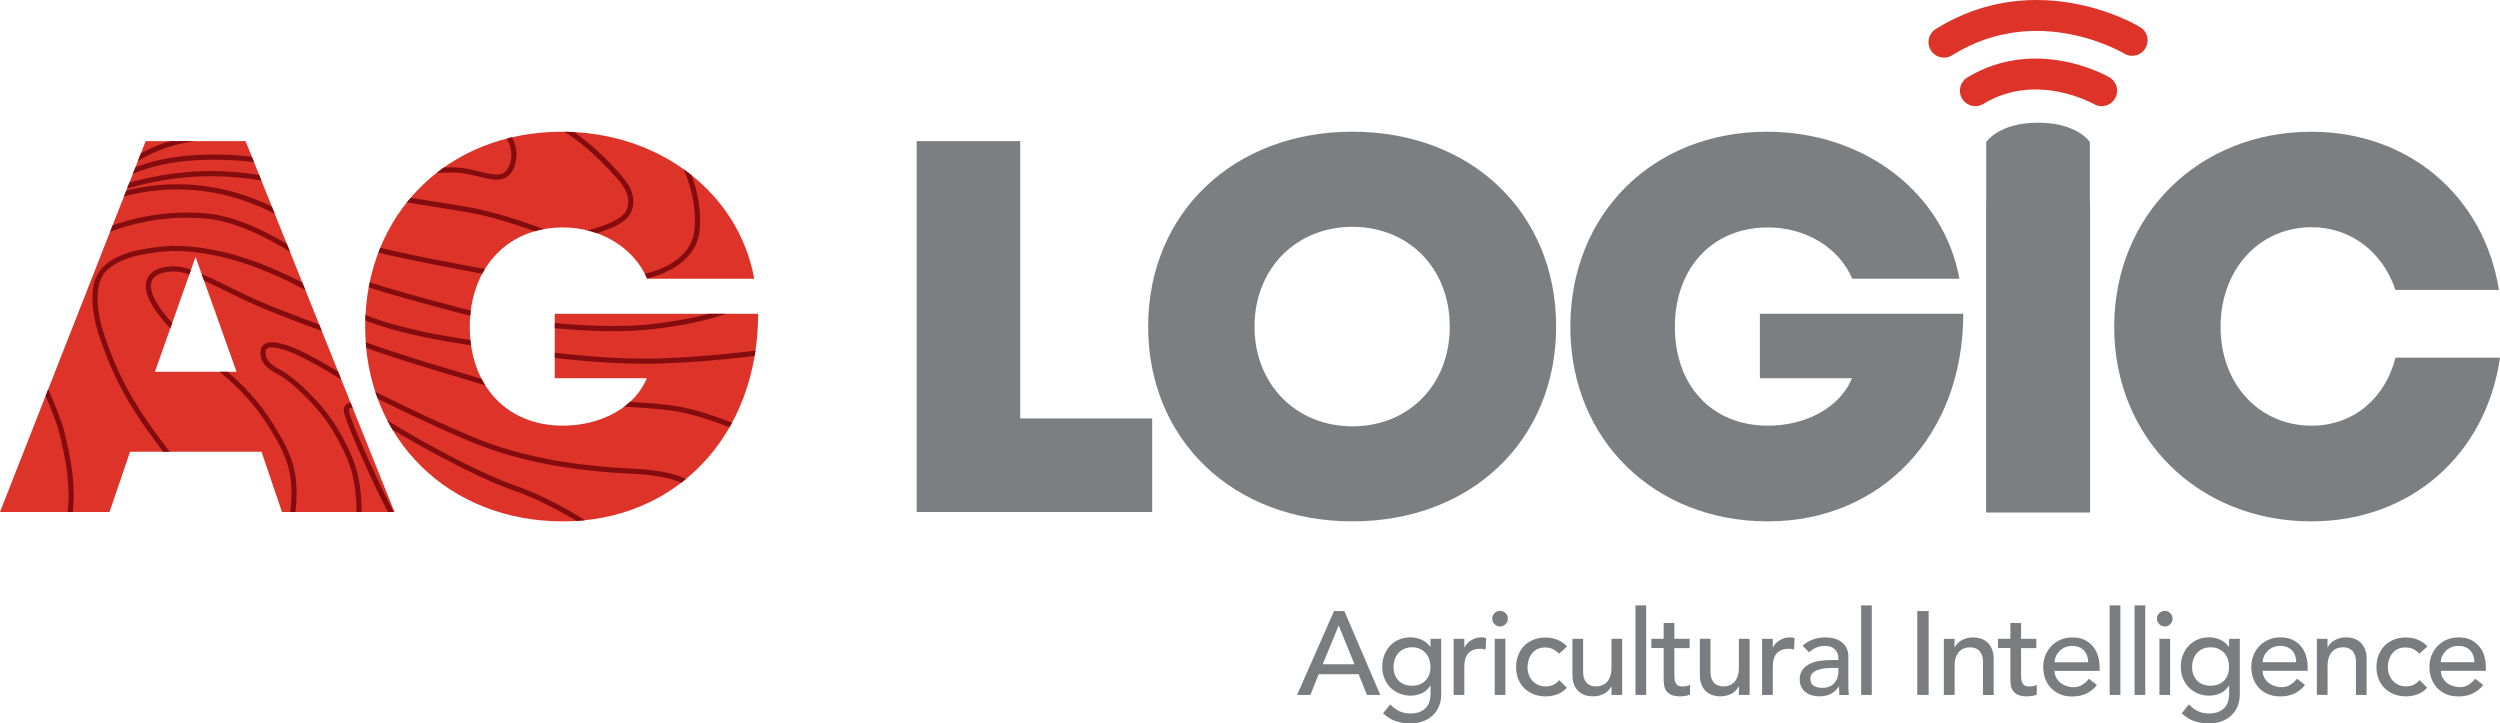 <?xml version="1.0" encoding="UTF-8"?> <svg xmlns="http://www.w3.org/2000/svg" xmlns:xlink="http://www.w3.org/1999/xlink" id="Layer_2" data-name="Layer 2" viewBox="0 0 549.95 159.12"><defs><style> .cls-1, .cls-2, .cls-3, .cls-4 { fill: none; } .cls-2 { stroke: #dd3328; stroke-width: 6.8px; } .cls-2, .cls-3 { stroke-linejoin: round; } .cls-2, .cls-3, .cls-4 { stroke-linecap: round; } .cls-5 { clip-path: url(#clippath); } .cls-6 { fill: #7d7e81; } .cls-7 { fill: #dd3328; } .cls-8 { fill: #4f4f51; } .cls-9 { fill: #7b7c7f; } .cls-3, .cls-4 { stroke: #840c0e; stroke-width: 1.13px; } .cls-10 { clip-path: url(#clippath-1); } </style><clipPath id="clippath"><path class="cls-1" d="m43.02,56.51l9.02,25.28h-17.96l8.94-25.28Zm-10.97-25.47L0,112.63h24.09l4.52-13.25h28.92l4.5,13.25h24.75L54.02,31.04h-21.97Z"></path></clipPath><clipPath id="clippath-1"><path class="cls-1" d="m80.34,71.9c0,24.82,18.47,42.79,43.46,42.79s42.98-18.97,42.98-45.66h-44.74v14.17h20.26c-2.57,6.29-9.92,10.44-18.5,10.44-12.35,0-20.46-8.84-20.46-21.74s8.24-21.87,20.46-21.87c8.32,0,15.62,4.42,18.57,11.29h23.55c-3.45-18.96-20.94-32.34-42.33-32.34-25.13,0-43.26,18.1-43.26,42.92"></path></clipPath></defs><g id="Layer_1-2" data-name="Layer 1"><path class="cls-7" d="m43.02,56.51l9.02,25.28h-17.96l8.94-25.28Zm-10.97-25.47L0,112.63h24.09l4.52-13.25h28.92l4.5,13.25h24.75L54.02,31.04h-21.97Z"></path><g class="cls-5"><path class="cls-4" d="m57.12,29.77s-10.76-.48-18.79,1.61c-8.75,2.28-14.13,8.19-14.13,8.19"></path><path class="cls-3" d="m59.21,35.55s-22.48-4.17-34.53,4.66"></path><path class="cls-4" d="m60.49,39.72s-9.15-2.25-19.59-1.28c-10.44.96-18.15,4.18-18.15,4.18"></path><path class="cls-4" d="m64.02,48.55s-18.15-13.33-41.59-4.34"></path><path class="cls-4" d="m66.91,56.74s-11.41-8.12-20.88-9.15c-16.22-1.77-28.26,5.78-28.26,5.78"></path><path class="cls-4" d="m70.13,64.77c-.48,0-16.14-10.32-32.28-10.12-8.19.48-15.1,2.25-16.54,7.55-1.26,4.62.8,10.76.8,10.76,3.21,9.79,6.74,16.54,15.58,27.78"></path><path class="cls-3" d="m7.82,80.67s4.82,10.44,5.78,14.45c.96,4.01,3.37,13.17,1.12,21.2"></path><path class="cls-4" d="m77.35,84.2s-9.72-6.14-13.97-7.55c-2.56-.85-5.14-1.45-5.46.48-.32,1.93.93,3.43,3.37,4.66,3.45,1.73,9.63,7.87,12.52,12.85,2.89,4.98,5.46,9.79,5.14,19.27"></path><path class="cls-4" d="m73.34,73.12s-10.44-3.69-17.02-6.58c-6.58-2.89-14.13-7.39-17.82-7.39s-6.74,1.28-5.62,5.3c1.12,4.01,6.74,9.15,6.74,9.15"></path><path class="cls-4" d="m44.92,78.76s8.54,4.92,14.65,14.75c4.6,7.39,5.85,11.2,4.73,20.4"></path><path class="cls-4" d="m79.44,89.66s-3.69-1.61-3.21.96c.48,2.57,7.3,17.78,11,24.37"></path></g><path class="cls-8" d="m437,112.63h22.77V45.77s0-10.2-11.39-10.2-11.39,10.2-11.39,10.2v66.86Z"></path><path class="cls-7" d="m122.04,69.03v14.17h20.26c-2.57,6.29-9.92,10.44-18.5,10.44-12.35,0-20.46-8.84-20.46-21.74s8.24-21.87,20.46-21.87c8.32,0,15.62,4.42,18.57,11.29h23.55c-3.45-18.96-20.94-32.34-42.33-32.34-25.13,0-43.26,18.1-43.26,42.92s18.47,42.79,43.46,42.79,42.98-18.97,42.98-45.66h-44.74Z"></path><rect class="cls-1" y="0" width="549.95" height="159.12"></rect><g class="cls-10"><path class="cls-4" d="m104.81,75.53s-17.5-2.09-26.98-6.74"></path><path class="cls-4" d="m104.33,69.11s-19.59-4.98-26.33-7.55"></path><path class="cls-4" d="m106.9,59.79s-21.68-3.85-29.07-6.26"></path><path class="cls-4" d="m119.34,50.92s-9.23-3.65-17.26-4.94c-8.03-1.29-19.91-3.21-19.91-3.21"></path><path class="cls-4" d="m89.72,38.12c.48,0,8.35-1.28,12.69-.48s6.58,1.93,8.51.96c1.93-.96,2.73-4.5,1.61-7.23-1.12-2.73-3.21-4.98-3.21-4.98"></path><path class="cls-4" d="m129.3,51.24s7.23-1.61,8.82-4.42c1.35-2.39.48-5.14-1.61-7.55-2.09-2.41-8.51-9.64-16.22-13.01"></path><path class="cls-4" d="m141.91,60.76s10.28-1.77,11.4-9.8c.64-5.62-.96-13.01-5.62-19.59"></path><path class="cls-4" d="m118.3,71.2s13.97,1.93,25.21.64c11.24-1.28,17.5-3.53,21.84-5.94"></path><path class="cls-4" d="m117.98,77.62s14.77,2.25,27.78,1.77c13.01-.48,24.57-2.25,24.57-2.25"></path><path class="cls-4" d="m132.43,88.7s12.2.32,17.66,1.45c5.46,1.12,12.85,4.17,12.85,4.17"></path><path class="cls-4" d="m109.63,85.01s-27.3-7.87-31.47-10.12"></path><path class="cls-4" d="m151.86,106.68s-2.41-2.57-13.01-3.05c-10.6-.48-20.39-1.93-29.71-4.98-9.31-3.05-28.26-12.69-28.26-12.69"></path><path class="cls-4" d="m129.06,115.36s-7.55-5.14-16.38-8.19-26.17-12.85-29.23-15.25"></path></g><path class="cls-2" d="m469.03,8.87s-20.62-12.57-41.4.4m34.69,10.68s-14.21-8.25-27.78,0"></path><path class="cls-6" d="m436.93,31.26v81.48h22.8V31.26s-2.7-4.27-11.4-4.27-11.4,4.27-11.4,4.27"></path><path class="cls-6" d="m508.46,114.69c21.73,0,38.39-14.56,41.49-36.01h-22.99c-2.29,9.07-9.4,14.96-18.45,14.96-11.55,0-20.03-9.15-20.03-21.74s8.47-21.92,20.03-21.92c8.59,0,15.64,5.43,18.44,13.8h22.77c-3.32-20.69-19.88-34.8-41.26-34.8-24.83,0-43.38,18.38-43.38,42.92s18.55,42.79,43.38,42.79h0Z"></path><path class="cls-6" d="m387.14,69.03v14.17h20.26c-2.57,6.29-9.92,10.44-18.5,10.44-12.35,0-20.46-8.84-20.46-21.74s8.24-21.87,20.46-21.87c8.32,0,15.62,4.42,18.57,11.29h23.56c-3.45-18.96-20.95-32.34-42.33-32.34-25.13,0-43.26,18.1-43.26,42.92s18.47,42.79,43.46,42.79,42.98-18.97,42.98-45.66h-44.74Z"></path><rect class="cls-1" y="0" width="549.95" height="159.12"></rect><polygon class="cls-6" points="224.42 92.05 224.42 31.04 201.65 31.04 201.65 112.63 253.46 112.63 253.46 92.05 224.42 92.05"></polygon><path class="cls-6" d="m297.51,93.78c-12.42,0-21.54-9.24-21.54-21.94s9.12-21.94,21.54-21.94,21.41,9.17,21.41,21.94-8.99,21.94-21.41,21.94h0Zm0,20.91c26.16,0,44.81-17.85,44.81-42.86s-18.65-42.86-44.81-42.86-44.94,17.92-44.94,42.86,18.72,42.86,44.94,42.86h0Z"></path><path class="cls-9" d="m536.93,145.67c0-.42.09-.84.27-1.26.18-.43.44-.81.77-1.16.33-.35.73-.63,1.21-.85.48-.22,1-.32,1.58-.32s1.11.09,1.55.27c.44.18.81.44,1.11.76.29.32.52.7.66,1.13.15.44.23.91.25,1.43h-7.4Zm9.9,1.88v-.83c0-.8-.11-1.59-.32-2.36-.22-.77-.57-1.47-1.06-2.08-.49-.62-1.11-1.12-1.86-1.5-.76-.38-1.68-.57-2.78-.57-.92,0-1.77.17-2.55.5-.78.33-1.45.79-2.02,1.37-.56.58-1.01,1.27-1.33,2.06-.32.79-.48,1.65-.48,2.57s.15,1.78.44,2.57c.3.79.72,1.48,1.26,2.06.55.58,1.22,1.04,2.01,1.37.79.33,1.67.49,2.65.49,2.35,0,4.17-.84,5.47-2.53l-1.77-1.36c-.45.56-.95,1-1.48,1.34-.54.34-1.17.51-1.9.51-.54,0-1.06-.09-1.56-.26-.5-.17-.95-.42-1.33-.73-.38-.31-.69-.69-.92-1.13-.23-.44-.35-.93-.35-1.47h9.9Zm-12.85-5.37c-.61-.66-1.32-1.15-2.15-1.47-.83-.32-1.69-.48-2.59-.48-.97,0-1.85.16-2.65.48-.79.32-1.47.77-2.03,1.34-.57.57-1,1.26-1.32,2.06-.31.8-.47,1.68-.47,2.63s.16,1.83.47,2.62c.31.79.76,1.47,1.33,2.03.57.56,1.26,1,2.05,1.32.79.31,1.66.47,2.62.47.9,0,1.76-.15,2.57-.44.81-.3,1.52-.78,2.12-1.46l-1.67-1.67c-.4.45-.83.79-1.3,1.03-.47.23-1.03.35-1.69.35-.61,0-1.16-.11-1.64-.33-.49-.22-.9-.52-1.25-.9-.35-.38-.62-.83-.81-1.34-.19-.51-.29-1.06-.29-1.63s.08-1.12.25-1.65.41-1,.73-1.41c.32-.41.72-.73,1.2-.96.48-.23,1.04-.35,1.68-.35s1.23.12,1.71.35c.48.23.93.58,1.37,1.03l1.77-1.61Zm-24.31,10.68h2.35v-6.36c0-.71.09-1.33.26-1.85.17-.52.42-.95.73-1.29.31-.34.68-.59,1.09-.74.42-.16.87-.23,1.36-.23.36,0,.72.06,1.05.17.34.11.64.3.9.55.26.25.47.58.62.99.16.41.23.9.23,1.47v7.3h2.35v-7.95c0-.82-.12-1.52-.36-2.12-.24-.6-.57-1.09-.98-1.47-.41-.38-.89-.66-1.43-.85-.55-.18-1.12-.27-1.71-.27-.96,0-1.8.2-2.53.61-.73.41-1.24.94-1.54,1.6h-.05v-1.9h-2.35v12.35Zm-11.93-7.19c0-.42.09-.84.27-1.26.18-.43.44-.81.77-1.16.33-.35.73-.63,1.21-.85.48-.22,1-.32,1.58-.32s1.11.09,1.55.27c.44.18.81.44,1.11.76.29.32.52.7.66,1.13.15.44.23.91.25,1.43h-7.4Zm9.9,1.88v-.83c0-.8-.11-1.59-.33-2.36-.22-.77-.57-1.47-1.05-2.08-.49-.62-1.11-1.12-1.86-1.5-.76-.38-1.68-.57-2.78-.57-.92,0-1.77.17-2.55.5-.78.33-1.46.79-2.02,1.37-.57.58-1.01,1.27-1.33,2.06-.32.79-.48,1.65-.48,2.57s.15,1.78.44,2.57c.29.79.72,1.48,1.26,2.06.55.58,1.22,1.04,2.01,1.37.79.33,1.67.49,2.64.49,2.35,0,4.17-.84,5.47-2.53l-1.77-1.36c-.45.56-.95,1-1.49,1.34-.54.34-1.17.51-1.9.51-.54,0-1.06-.09-1.56-.26-.5-.17-.95-.42-1.33-.73-.38-.31-.69-.69-.92-1.13-.23-.44-.35-.93-.35-1.47h9.9Zm-19.67-4.83c.5.22.93.51,1.28.89.35.37.62.82.81,1.36.19.53.29,1.11.29,1.73,0,1.25-.36,2.25-1.1,3.01-.73.76-1.72,1.13-2.97,1.13s-2.24-.38-2.97-1.13c-.73-.76-1.09-1.76-1.09-3.01,0-.62.1-1.2.29-1.73.19-.53.46-.98.81-1.36.35-.37.77-.67,1.28-.89.5-.22,1.07-.33,1.69-.33s1.19.11,1.69.33m4.72-2.2h-2.35v1.77h-.05c-.45-.66-1.07-1.17-1.86-1.54-.79-.36-1.6-.55-2.44-.55-.96,0-1.82.17-2.59.5-.77.33-1.43.79-1.98,1.38-.55.59-.97,1.28-1.26,2.07-.3.79-.44,1.64-.44,2.54s.16,1.74.47,2.52c.31.77.75,1.44,1.3,2.01.56.57,1.22,1.01,1.99,1.33.77.32,1.61.48,2.52.48.85,0,1.66-.18,2.44-.53.77-.36,1.39-.91,1.84-1.66h.08v1.83c0,.52-.07,1.04-.21,1.55-.14.51-.38.97-.72,1.37-.34.4-.8.72-1.37.98-.57.25-1.3.38-2.16.38s-1.71-.17-2.42-.51c-.71-.34-1.37-.84-1.98-1.5l-1.59,1.98c.89.82,1.82,1.39,2.8,1.72.98.33,2.06.5,3.24.5,1.01,0,1.93-.16,2.76-.47.83-.31,1.55-.75,2.14-1.32.59-.56,1.05-1.23,1.37-2.01.32-.77.48-1.63.48-2.57v-12.25Zm-17.71-3.22c.34.34.74.51,1.21.51s.87-.17,1.21-.51c.34-.34.51-.74.51-1.21s-.17-.87-.51-1.21c-.34-.34-.74-.51-1.21-.51s-.87.17-1.21.51c-.34.34-.51.74-.51,1.21s.17.87.51,1.21m.04,15.57h2.35v-12.35h-2.35v12.35Zm-5.47,0h2.35v-19.7h-2.35v19.7Zm-5.47,0h2.35v-19.7h-2.35v19.7Zm-12.12-7.19c0-.42.09-.84.27-1.26.18-.43.44-.81.77-1.16.33-.35.73-.63,1.21-.85.48-.22,1-.32,1.58-.32s1.11.09,1.55.27c.44.18.81.44,1.11.76.29.32.52.7.66,1.13.15.44.23.91.25,1.43h-7.4Zm9.9,1.88v-.83c0-.8-.11-1.59-.33-2.36-.22-.77-.57-1.47-1.06-2.08-.49-.62-1.11-1.12-1.86-1.5-.76-.38-1.68-.57-2.77-.57-.92,0-1.77.17-2.55.5-.78.33-1.46.79-2.02,1.37-.56.58-1.01,1.27-1.33,2.06-.32.79-.48,1.65-.48,2.57s.15,1.78.44,2.57c.29.79.72,1.48,1.26,2.06.55.58,1.22,1.04,2.01,1.37.79.33,1.67.49,2.64.49,2.35,0,4.17-.84,5.47-2.53l-1.77-1.36c-.45.56-.95,1-1.49,1.34-.54.34-1.17.51-1.9.51-.54,0-1.06-.09-1.56-.26-.5-.17-.95-.42-1.33-.73-.38-.31-.69-.69-.93-1.13-.23-.44-.35-.93-.35-1.47h9.9Zm-13.92-7.04h-3.36v-3.47h-2.35v3.47h-2.71v2.03h2.71v6.44c0,.5.02,1,.07,1.5.04.49.18.94.42,1.34.24.4.6.72,1.1.98.49.25,1.19.38,2.1.38.24,0,.59-.03,1.03-.09s.8-.17,1.08-.32v-2.14c-.24.14-.51.23-.81.29-.29.05-.58.08-.86.08-.45,0-.79-.08-1.03-.25-.23-.16-.41-.38-.52-.65-.11-.27-.18-.57-.2-.91-.02-.34-.03-.68-.03-1.03v-5.6h3.36v-2.03Zm-20.33,12.35h2.35v-6.36c0-.71.09-1.33.26-1.85.17-.52.42-.95.73-1.29.31-.34.68-.59,1.09-.74.42-.16.87-.23,1.36-.23.36,0,.72.06,1.05.17.34.11.64.3.9.55.26.25.47.58.62.99.16.41.23.9.23,1.47v7.3h2.35v-7.95c0-.82-.12-1.52-.37-2.12-.24-.6-.57-1.09-.98-1.47-.41-.38-.89-.66-1.43-.85-.55-.18-1.12-.27-1.71-.27-.96,0-1.8.2-2.53.61-.73.41-1.24.94-1.54,1.6h-.05v-1.9h-2.35v12.35Zm-5.86,0h2.5v-18.45h-2.5v18.45Zm-12.35,0h2.35v-19.7h-2.35v19.7Zm-5-5.94v.78c0,.42-.06.84-.18,1.26-.12.43-.32.81-.6,1.16-.28.35-.64.63-1.09.85-.45.22-1,.33-1.64.33-.82,0-1.46-.16-1.94-.47-.48-.31-.72-.82-.72-1.54,0-.49.15-.89.46-1.2.3-.31.7-.56,1.17-.73.48-.17,1.01-.29,1.59-.35s1.15-.09,1.71-.09h1.25Zm-6.46-3.44c.21-.16.43-.32.65-.5.23-.17.48-.33.76-.46.28-.13.59-.24.93-.33.34-.09.73-.13,1.18-.13.5,0,.94.07,1.3.22.36.15.67.35.91.6.24.25.43.53.55.85.12.31.18.63.18.94v.52h-1.72c-.94,0-1.82.07-2.64.22-.83.15-1.55.39-2.16.73-.62.34-1.1.78-1.46,1.32-.36.54-.53,1.21-.53,2.01,0,.61.11,1.14.34,1.6.23.46.54.85.92,1.16.39.31.85.55,1.37.7.52.16,1.07.24,1.64.24.94,0,1.76-.17,2.48-.49.71-.33,1.33-.89,1.85-1.69h.05c0,.62.03,1.25.08,1.88h2.08c-.04-.33-.06-.68-.08-1.04-.02-.36-.03-.76-.03-1.2v-6.31c0-.54-.1-1.06-.3-1.55-.2-.5-.51-.93-.92-1.32-.42-.38-.95-.69-1.6-.91-.65-.23-1.43-.34-2.33-.34s-1.74.15-2.61.46c-.87.3-1.63.76-2.29,1.37l1.41,1.46Zm-10.32,9.38h2.35v-6.2c0-1.36.3-2.35.91-3,.61-.64,1.49-.96,2.63-.96.19,0,.38.02.57.05.19.03.38.08.57.13l.1-2.53c-.31-.1-.66-.16-1.04-.16s-.77.06-1.15.17c-.38.11-.73.27-1.05.46-.32.19-.61.42-.87.69-.26.27-.47.57-.63.9h-.05v-1.9h-2.35v12.35Zm-2.76-12.35h-2.35v6.36c0,.71-.09,1.33-.26,1.85-.17.52-.42.95-.73,1.29-.31.34-.68.59-1.09.74-.42.16-.87.24-1.35.24-.37,0-.72-.06-1.06-.17-.34-.11-.64-.3-.9-.55-.26-.25-.47-.58-.62-.99s-.23-.9-.23-1.47v-7.3h-2.35v7.95c0,.82.12,1.52.36,2.12.24.6.57,1.09.98,1.47.41.38.88.66,1.42.85.54.18,1.11.27,1.72.27.95,0,1.8-.2,2.53-.61.73-.41,1.24-.94,1.54-1.6h.05v1.9h2.35v-12.35Zm-13.19,0h-3.36v-3.47h-2.35v3.47h-2.71v2.03h2.71v6.44c0,.5.02,1,.07,1.5.04.49.18.94.42,1.34.23.4.6.72,1.1.98.49.25,1.19.38,2.1.38.24,0,.59-.03,1.03-.09s.8-.17,1.08-.32v-2.14c-.24.14-.51.23-.81.29-.3.05-.58.08-.86.08-.45,0-.79-.08-1.03-.25-.23-.16-.41-.38-.52-.65s-.18-.57-.2-.91c-.02-.34-.03-.68-.03-1.03v-5.6h3.36v-2.03Zm-11.91,12.35h2.35v-19.7h-2.35v19.7Zm-2.94-12.35h-2.34v6.36c0,.71-.09,1.33-.26,1.85-.17.52-.42.95-.73,1.29-.31.34-.68.59-1.09.74-.42.16-.87.24-1.35.24-.37,0-.72-.06-1.06-.17-.34-.11-.64-.3-.9-.55-.26-.25-.47-.58-.62-.99s-.23-.9-.23-1.47v-7.3h-2.35v7.95c0,.82.12,1.52.36,2.12.24.6.57,1.09.98,1.47.41.38.88.66,1.42.85.54.18,1.11.27,1.72.27.95,0,1.8-.2,2.53-.61.73-.41,1.24-.94,1.54-1.6h.05v1.9h2.34v-12.35Zm-12.12,1.67c-.61-.66-1.33-1.15-2.15-1.47-.83-.32-1.69-.48-2.59-.48-.97,0-1.86.16-2.64.48-.79.32-1.47.77-2.03,1.34-.57.57-1,1.26-1.32,2.06-.31.8-.47,1.68-.47,2.63s.16,1.83.47,2.62c.31.79.76,1.47,1.33,2.03.57.56,1.26,1,2.05,1.32.79.31,1.66.47,2.62.47.9,0,1.76-.15,2.57-.44.81-.3,1.52-.78,2.12-1.46l-1.67-1.67c-.4.45-.83.79-1.3,1.03-.47.23-1.03.35-1.69.35-.61,0-1.16-.11-1.64-.33s-.9-.52-1.25-.9c-.35-.38-.62-.83-.81-1.34-.19-.51-.29-1.06-.29-1.63s.08-1.12.25-1.65c.16-.53.41-1,.73-1.41.32-.41.72-.73,1.2-.96.48-.23,1.04-.35,1.68-.35s1.23.12,1.71.35c.48.23.93.58,1.37,1.03l1.77-1.61Zm-15.94-4.89c.34.34.74.51,1.21.51s.87-.17,1.21-.51c.34-.34.51-.74.51-1.21s-.17-.87-.51-1.21c-.34-.34-.74-.51-1.21-.51s-.87.17-1.21.51c-.34.34-.51.74-.51,1.21s.17.87.51,1.21m.04,15.57h2.35v-12.35h-2.35v12.35Zm-9.04,0h2.35v-6.2c0-1.36.3-2.35.91-3,.61-.64,1.48-.96,2.63-.96.19,0,.38.02.57.05.19.03.38.08.57.13l.11-2.53c-.31-.1-.66-.16-1.04-.16s-.76.06-1.15.17c-.38.11-.73.27-1.06.46-.32.19-.61.42-.87.69-.26.27-.47.57-.62.9h-.05v-1.9h-2.35v12.35Zm-7.48-10.15c.5.22.93.51,1.28.89.35.37.62.82.81,1.36.19.53.29,1.11.29,1.73,0,1.25-.36,2.25-1.09,3.01-.73.76-1.72,1.13-2.97,1.13s-2.24-.38-2.97-1.13c-.73-.76-1.09-1.76-1.09-3.01,0-.62.1-1.2.29-1.73.19-.53.46-.98.81-1.36.35-.37.77-.67,1.28-.89.5-.22,1.07-.33,1.69-.33s1.19.11,1.69.33m4.72-2.2h-2.35v1.77h-.05c-.45-.66-1.07-1.17-1.86-1.54-.79-.36-1.6-.55-2.44-.55-.96,0-1.82.17-2.59.5-.77.33-1.43.79-1.98,1.38-.55.59-.97,1.28-1.26,2.07-.3.79-.44,1.64-.44,2.54s.16,1.74.47,2.52c.31.77.75,1.44,1.3,2.01.56.57,1.22,1.01,1.99,1.33.77.32,1.61.48,2.51.48.85,0,1.66-.18,2.44-.53.77-.36,1.39-.91,1.84-1.66h.08v1.83c0,.52-.07,1.04-.21,1.55-.14.51-.38.97-.72,1.37-.34.4-.8.72-1.37.98-.57.25-1.29.38-2.16.38s-1.71-.17-2.42-.51c-.71-.34-1.37-.84-1.98-1.5l-1.59,1.98c.89.82,1.82,1.39,2.8,1.72.98.33,2.06.5,3.24.5,1.01,0,1.93-.16,2.76-.47.83-.31,1.55-.75,2.14-1.32.59-.56,1.05-1.23,1.37-2.01.32-.77.48-1.63.48-2.57v-12.25Zm-26.06,5.6l3.49-8.47h.05l3.44,8.47h-6.98Zm-5.63,6.75h2.92l1.82-4.56h8.78l1.85,4.56h2.92l-7.9-18.45h-2.27l-8.13,18.45Z"></path><rect class="cls-1" y="0" width="549.95" height="159.12"></rect></g></svg> 